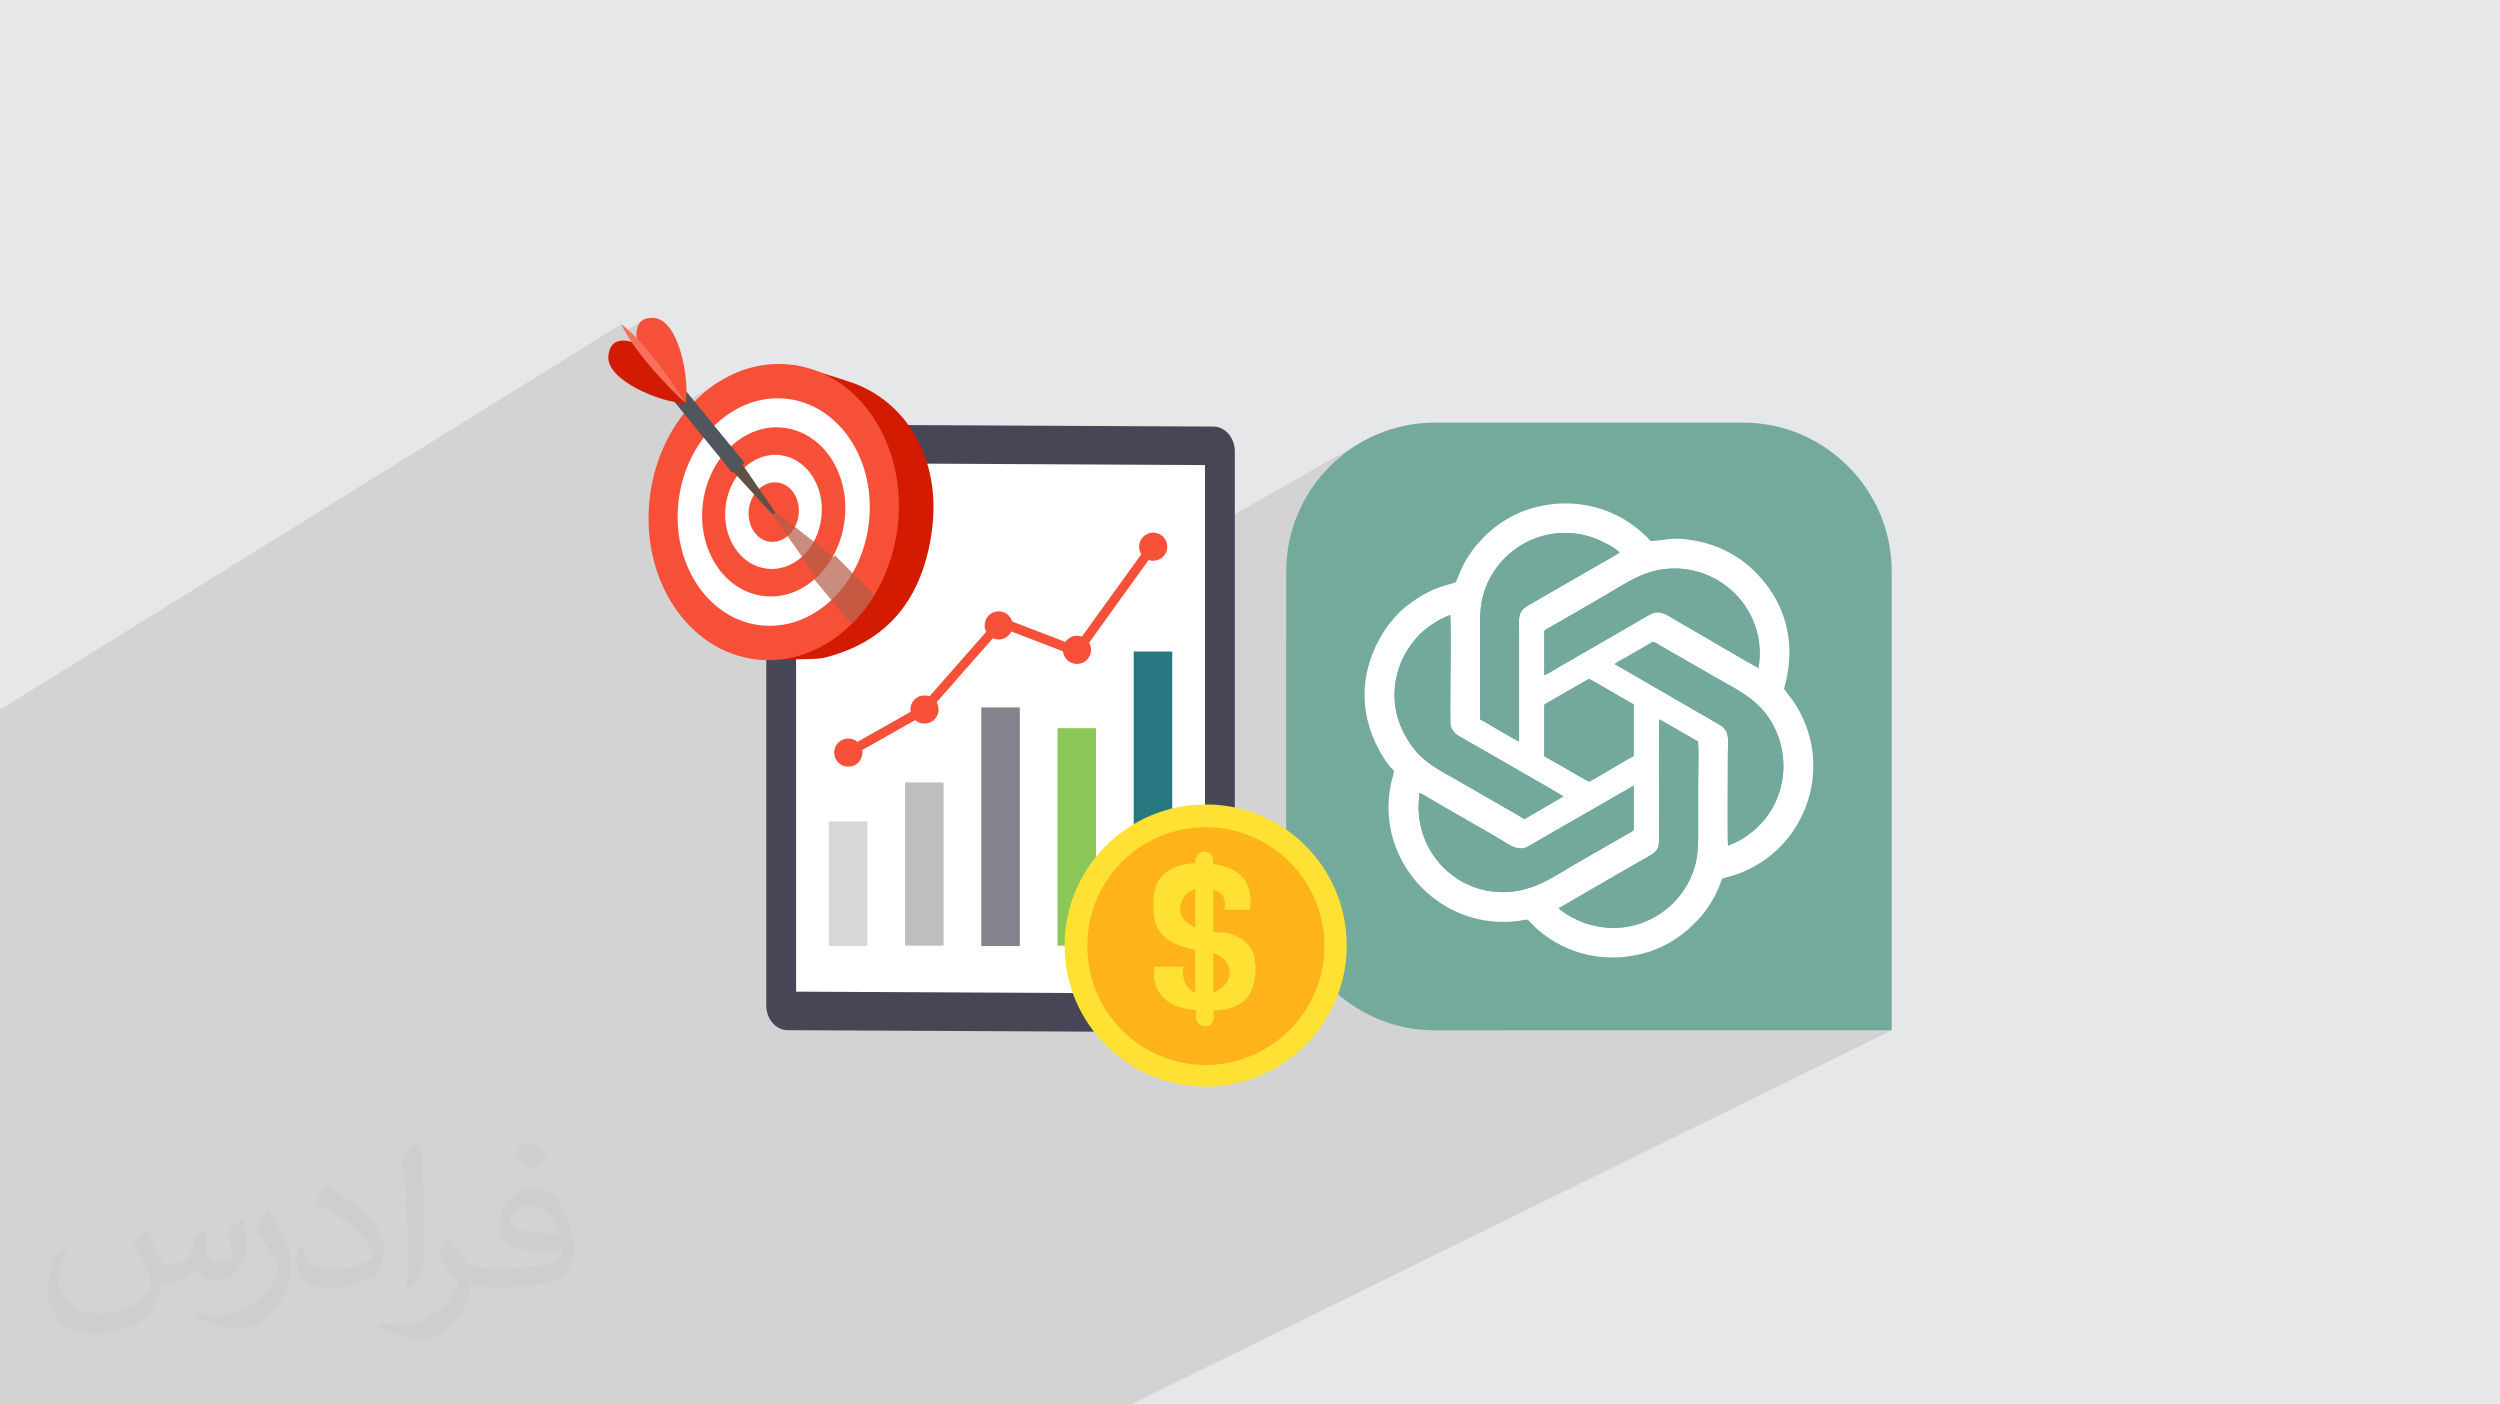 <?xml version="1.0" encoding="UTF-8"?>
<!DOCTYPE svg PUBLIC "-//W3C//DTD SVG 1.0//EN" "http://www.w3.org/TR/2001/REC-SVG-20010904/DTD/svg10.dtd">
<!-- Creator: CorelDRAW -->
<svg xmlns="http://www.w3.org/2000/svg" xml:space="preserve" width="94.192mm" height="52.917mm" version="1.0" style="shape-rendering:geometricPrecision; text-rendering:geometricPrecision; image-rendering:optimizeQuality; fill-rule:evenodd; clip-rule:evenodd"
viewBox="0 0 9404.92 5283.66"
 xmlns:xlink="http://www.w3.org/1999/xlink"
 xmlns:xodm="http://www.corel.com/coreldraw/odm/2003">
 <defs>
  <style type="text/css">
   <![CDATA[
    .fil18 {fill:#73A89D}
    .fil16 {fill:#74AA9C}
    .fil17 {fill:white}
    .fil9 {fill:#26777F;fill-rule:nonzero}
    .fil3 {fill:#474656;fill-rule:nonzero}
    .fil14 {fill:#51555D;fill-rule:nonzero}
    .fil13 {fill:#5C5248;fill-rule:nonzero}
    .fil7 {fill:#83828D;fill-rule:nonzero}
    .fil8 {fill:#8AC757;fill-rule:nonzero}
    .fil6 {fill:#BEBEBE;fill-rule:nonzero}
    .fil11 {fill:#D21B00;fill-rule:nonzero}
    .fil5 {fill:#D7D7D7;fill-rule:nonzero}
    .fil10 {fill:#F65138;fill-rule:nonzero}
    .fil15 {fill:#F86F5B;fill-rule:nonzero}
    .fil20 {fill:#FFB31A;fill-rule:nonzero}
    .fil19 {fill:#FFE133;fill-rule:nonzero}
    .fil4 {fill:white;fill-rule:nonzero}
    .fil2 {fill:#373435;fill-opacity:0.031}
    .fil1 {fill:#2B2A29;fill-opacity:0.102}
    .fil12 {fill:#B35C45;fill-rule:nonzero;fill-opacity:0.702}
    .fil0 {fill:#E6E7E8}
   ]]>
  </style>
 </defs>
 <g id="Layer_x0020_1">
  <polygon class="fil0" points="-0,0 9404.92,0 9404.92,5283.66 -0,5283.66 "/>
  <path class="fil1" d="M1594.37 5283.66l-39.41 0 -2.3 0 -0.01 0 -21.68 0 -0.03 0 -1.54 0 -0.04 0 -11.4 0 -0.05 0 -0.46 0 -0.05 0 -6.62 0 -0.02 0 -133.55 0 -0.03 0 -4.14 0 -0.03 0 -1.88 0 -0.03 0 -14.97 0 -83.4 0 -33.11 0 -20.86 0 -0.03 0 -19.76 0 -31.11 0 -24.27 0 -15.67 0 -16.75 0 -41.88 0 -0.03 0 -28.78 0 -0.01 0 -6.08 0 -2.76 0 -0.03 0 -75.23 0 -0.02 0 -11.72 0 -43.51 0 -1.71 0 -0.04 0 -3.9 0 -0.03 0 -0.1 0 -0.05 0 -0.55 0 -0.04 0 -10.22 0 -0.03 0 -4.7 0 -1.78 0 -0.02 0 -0.02 0 -0.01 0 -2.42 0 -1.58 0 -0.06 0 -4.78 0 -0.05 0 -1.8 0 -0.06 0 -9.3 0 -23.58 0 -0.03 0 -42.85 0 -0.64 0 -18.01 0 -0.01 0 -5.09 0 -18.58 0 -0.03 0 -33.47 0 -0.03 0 -1.44 0 -0.04 0 -0.3 0 -17.18 0 -5.72 0 -0.03 0 -22 0 -2.97 0 -26.11 0 -116.76 0 -16.69 0 -60.88 0 -0.05 0 -5.42 0 -0.03 0 -0.02 0 -0.04 0 -0.11 0 -0.04 0 -11.04 0 -0.04 0 -6.73 0 -0.04 0 -1.75 0 -29.38 0 -17.7 0 -0.83 0 -113.31 0 -6.41 0 -9.02 0 -0.01 0 -3.87 0 -18.54 0 -0.05 0 -15.63 0 -68.64 0 -25.08 0 -35.69 0 -11.77 0 -0.03 0 -30.87 0 -0.03 0 -14.48 0 -18.79 0 0 -11.97 0 -64.04 0 -3.31 0 -13.87 0 -82.7 0 -13.84 0 -135.39 0 -97.39 0 -8.51 0 -9.05 0 -4.13 0 -54.74 0 -26.14 0 -16.1 0 -29.51 0 -17.68 0 -0.04 0 -7.18 0 -0.01 0 -12.54 0 -17.57 0 -0.23 0 -37.3 0 -0.3 0 -7.88 0 -0.56 0 -27.65 0 -0.76 0 -1.06 0 -7.92 0 -23.05 0 -40.2 0 -2.86 0 -34.72 0 -5.41 0 -27.16 0 -87.44 0 -64.57 0 -27.62 0 -43.04 0 -16.59 0 -47.7 0 -66.17 0 -111.19 0 -7.39 0 -4.42 0 -32.19 0 -2.39 0 -58.32 0 -35.12 0 -7.67 0 -61.38 0 -51.46 0 -54.19 0 -1.13 0 -0.59 0 -5.4 0 -0.12 0 -96.11 0 -18.3 0 -7.11 0 -3.65 0 -95.76 0 -0.61 0 -2.62 0 -10.77 0 -37.78 0 -5.38 0 -9.18 0 -39.15 0 -111.6 0 -32.47 0 -95.45 0 -0.88 0 -4 0 -264.26 0 -8.57 0 -35.64 0 -22.35 0 -31.31 0 -18.99 0 -32.94 2337.17 -1450.18 0.52 1.26 1.68 3.73 3.01 6.18 4.49 8.6 3.85 6.88 62.35 -38.62 -11.85 15.56 -5.8 18.63 -1.5 19.07 1.08 16.87 1.92 12.05 1.03 4.6 20.53 25.31 25.78 -15.9 -23.27 18.98 155.43 191.6 130.34 -79.4 -20.15 13.2 -19.61 14.28 -19.03 15.34 -18.42 16.35 -17.77 17.34 -17.1 18.29 -16.4 19.22 -5.11 6.57 37.21 45.62 365.83 -221.83 -6.9 4.21 -8.57 5.37 -10.12 6.5 -11.54 7.61 -12.82 8.71 -13.98 9.78 -15.01 10.81 -15.9 11.84 -16.66 12.85 -17.29 13.83 -17.79 14.79 -18.16 15.73 -18.41 16.64 -18.51 17.54 -3.6 3.59 15.38 -7.97 16.56 -7.51 16.87 -6.57 17.16 -5.63 17.42 -4.64 17.65 -3.65 17.87 -2.63 18.06 -1.58 18.21 -0.51 18.35 0.58 18.45 1.71 18.32 2.82 17.94 3.86 17.55 4.9 17.13 5.9 16.7 6.88 16.26 7.81 15.79 8.73 15.29 9.62 14.78 10.45 14.26 11.29 13.71 12.08 13.14 12.84 12.55 13.58 11.95 14.29 11.32 14.96 10.67 15.62 10.02 16.23 9.34 16.81 8.63 17.37 7.92 17.9 7.11 18.22 1289.79 6.54 0 248.22 598.68 -340.26 -23.41 13.51 -22.7 14.59 -21.94 15.63 -21.15 16.63 -20.31 17.61 -19.45 18.55 -18.55 19.45 -17.61 20.32 -16.63 21.15 -15.64 21.94 -14.58 22.7 -13.51 23.41 -12.39 24.1 -11.23 24.76 -10.04 25.36 -8.83 25.95 -7.57 26.49 -6.27 27 -4.94 27.47 -3.56 27.9 -2.18 28.31 -0.73 28.67 0 263.61 844.61 -468.02 14.91 -7.67 15.33 -7.09 15.75 -6.51 16.2 -5.9 16.64 -5.29 17.1 -4.67 11.48 -2.73 11.51 -2.43 11.54 -2.12 11.55 -1.82 11.55 -1.51 11.56 -1.21 11.56 -0.92 11.55 -0.61 11.54 -0.31 11.51 -0.01 11.49 0.28 11.45 0.58 11.42 0.87 11.37 1.17 11.33 1.46 11.26 1.75 11.2 2.05 11.14 2.33 11.06 2.63 10.98 2.91 10.9 3.2 10.8 3.48 10.7 3.76 10.6 4.05 10.49 4.33 10.38 4.62 10.25 4.89 10.12 5.18 9.99 5.46 9.86 5.73 9.72 6.02 9.56 6.29 7.15 5 7.75 5.71 8.11 6.21 8.24 6.53 8.13 6.68 7.79 6.63 7.21 6.4 6.4 5.98 2.5 2.51 2.36 2.51 2.27 2.51 2.22 2.5 2.22 2.47 2.27 2.44 2.38 2.4 2.52 2.36 11.51 -0.88 10.6 -1.03 9.86 -1.12 9.27 -1.17 8.83 -1.15 8.57 -1.09 8.46 -0.97 8.51 -0.8 8.72 -0.58 9.09 -0.31 9.62 0.03 10.31 0.4 11.16 0.84 12.16 1.32 13.35 1.87 14.67 2.45 17.07 3.4 16.82 4.04 16.56 4.66 16.28 5.27 15.99 5.87 15.67 6.46 15.34 7.03 15 7.6 14.63 8.15 14.25 8.69 13.86 9.21 13.44 9.74 13.01 10.22 12.57 10.72 12.11 11.2 11.63 11.66 17.16 18.84 15.57 18.93 14.06 18.99 12.61 19.01 11.22 18.97 9.91 18.89 8.68 18.78 7.5 18.61 6.39 18.4 5.36 18.15 4.38 17.86 3.48 17.52 2.66 17.13 1.9 16.71 1.19 16.24 0.58 15.73 0.01 15.17 -0.48 14.57 -0.9 13.92 -1.25 13.23 -1.54 12.49 -1.75 11.72 -1.9 10.89 -1.97 10.02 -1.99 9.13 -1.93 8.17 -1.8 7.18 -1.6 6.13 -1.34 5.04 -1 3.92 -0.61 2.75 -0.13 1.53 19.42 25.17 7.38 9.4 7.2 9.91 6.97 10.36 6.75 10.78 6.49 11.16 6.22 11.49 5.93 11.79 5.61 12.03 5.29 12.24 4.93 12.4 4.56 12.53 4.17 12.59 3.77 12.64 3.33 12.62 2.89 12.57 2.43 12.47 3.11 20.44 2.15 20.37 1.19 20.27 0.26 20.14 -0.66 19.99 -1.57 19.81 -2.45 19.61 -3.32 19.38 -4.18 19.14 -5.01 18.85 -5.85 18.55 -6.65 18.22 -7.44 17.87 -8.23 17.48 -8.98 17.09 -9.73 16.65 -10.45 16.21 -11.17 15.72 -11.86 15.22 -12.55 14.69 -13.21 14.13 -13.87 13.54 -14.5 12.94 -15.12 12.31 -15.73 11.65 -16.31 10.96 -16.87 10.26 -17.43 9.53 -117.36 60.08 -4.72 12.08 -3.41 7.98 -3.58 7.89 -3.73 7.79 -3.88 7.69 -4.01 7.57 -4.14 7.43 -4.24 7.3 -4.35 7.15 -4.44 7 -4.52 6.82 -4.59 6.64 -4.64 6.46 -4.7 6.26 -4.73 6.05 -4.76 5.83 -4.78 5.6 -10.96 12.18 -11.32 11.79 -11.67 11.39 -12.04 10.97 -12.41 10.53 -12.79 10.08 -13.17 9.62 -13.55 9.13 -13.95 8.62 -14.34 8.1 -14.75 7.56 -623.27 317.23 1482.97 0 -2862.59 1407.49 -144.85 0 -1240.87 0 -68.82 0 -136.75 0 -14.68 0 -2.54 0 -2.54 0 -0.02 0 -25.32 0 -9.92 0 -0.04 0 -155.99 0 -0.01 0 -29.41 0 -0.05 0 -5.17 0 -0.07 0 -70.86 0 -92.48 0 -0.03 0 -28.57 0 -0.02 0 -0.35 0 -46.7 0 -112.93 0 -19.57 0 -16.55 0 -0.03 0 -29.87 0 -0.02 0 -0.03 0 -45.15 0 -0.06 0 -55.47 0 -16.45 0 -59.73 0 -7.73 0 -0.05 0 -0.47 0 -28.34 0 -43.42 0 -0.05 0 -3.2 0 -6.19 0 -0.03 0 -12.98 0 -12.66 0 -0.01 0 -11.54 0 -22.93 0 -18.65 0 -36.53 0 -12.32 0 -0.02 0 -9.87 0 -0.64 0zm3965.51 -1407.49l0.01 0 837.86 -427.2 -837.87 427.2z"/>
  <path class="fil2" d="M548.54 4627.69c17.95,27.21 29.6,53.36 40.96,82.43 8.45,16.91 12.93,48.09 52.57,48.09 11.61,0 28.28,-3.42 43.06,-11.61 16.63,-8.73 29.32,-21.94 35.94,-42l15.85 -53.36 38.57 -19.02 2.64 2.64c-5.27,20.09 -6.59,39.36 -6.59,54.43 0,44.63 38.57,61.56 69.22,61.56 17.95,0 34.09,-8.73 34.09,-25.11 0,-21.13 -8.98,-57.06 -20.62,-89.29 17.95,-17.95 35.94,-35.94 56.53,-50.47l3.17 1.6c8.98,38.04 14,75.56 14,100.66 0,24.57 -10.83,51.79 -19.81,69.49 -18.49,34.87 -51.25,62.62 -90.87,62.62 -30.1,0 -63.65,-15.07 -86.66,-43.06l-1.32 0c-21.66,26.96 -55.22,51.25 -108.86,51.25l-16.63 0c-2.64,35.41 -10.29,60.49 -21.94,82.95 -31.95,62.34 -126.81,106.47 -216.1,106.47 -124.17,0 -186.51,-71.59 -186.51,-166.96 0,-58.91 19.27,-113.6 48.88,-152.42l24.29 10.04c-18.49,35.41 -30.91,68.68 -30.91,101.45 0,89.29 72.66,131.83 156.4,131.83 77.68,0 173.83,-49.41 191.28,-106.72 -6.59,-62.62 -30.1,-91.93 -66.04,-148.99 10.83,-19.02 24.83,-38.04 42.28,-58.38l3.17 0 0 0 0 0 -0.02 -0.09zm1432.13 -336.04c26.15,16.39 51.79,35.66 76.87,57.85 -14,19.81 -31.45,37.79 -53.11,53.64 -25.11,-20.34 -50.19,-37.79 -75.84,-56.27 17.42,-19.55 34.62,-38.29 52.04,-55.22l0 0 0 0 0 0 0 0 0 0 0.03 0zm13.47 244.11c-42.28,0 -76.87,27.75 -76.87,48.34 0,44.13 84.53,57.85 185.72,57.31 -12.68,-51.79 -57.06,-105.68 -108.86,-105.68l0.01 0.03zm-94.86 236.19c54.96,0 103.04,-1.6 139.74,-10.83 40.96,-10.29 75.56,-30.91 75.56,-45.17 0,-3.7 0,-8.19 -1.32,-11.89 -22.98,2.11 -49.41,2.11 -72.38,2.11 -74.49,0 -131.55,-16.91 -154.02,-58.66 -5.55,-11.61 -9.51,-24.57 -9.51,-39.36 0,-40.43 17.42,-79.79 48.09,-107 25.61,-22.45 53.89,-36.44 82.67,-36.44 52.04,0 93.51,41.75 122.57,107.54 15.85,35.94 26.68,77.4 26.68,129.72 0,34.87 -9.51,64.19 -31.17,85.85 -40.43,39.11 -114.92,53.89 -229.04,53.89l-51.79 0 0 0 -13.47 0c-28.28,0 -48.62,-5.02 -64.72,-17.42l-2.64 0c0.79,6.59 1.32,12.93 1.32,19.02 0,25.61 -8.45,58.38 -25.61,84.53 -50.72,75.3 -105.68,108.04 -153.24,108.04 -48.09,0 -107,-18.49 -160.11,-42.54l9.51 -18.49c17.17,7.13 40.96,11.89 73.7,11.89 85.85,0 198.66,-82.43 212.66,-163 -3.17,-6.59 -8.98,-15.32 -17.17,-24.57 -25.11,-29.85 -40.96,-54.68 -55.75,-80.83 12.68,-25.11 24.29,-45.17 35.13,-63.4l4.49 -0.53c36.72,74.77 69.99,117.55 144.23,117.55l11.61 0 0 0 53.89 0 0 0 0 0 0 0 0 0 0 0 0.09 0.01zm-371.98 79c6.34,-34.34 6.87,-72.91 6.87,-108.86l0 -53.36c0,-99.6 -12.68,-244.36 -22.98,-338.68 17.95,-19.27 43.06,-42 62.87,-57.31l5.81 1.6c13.47,118.62 16.63,256 16.63,383.06 0,33.3 -1.32,65.79 -4.49,89.55 -1.85,30.1 -19.27,52.83 -56.53,87.7l-8.19 -3.7zm-382.8 -157.19c1.85,46.77 24.83,83.49 105.15,83.49 49.93,0 92.19,-12.93 138.96,-35.13 8.45,-3.7 12.93,-8.73 12.93,-12.93 0,-29.32 -22.45,-68.15 -60.23,-103.55 -36.72,-33.3 -85.34,-62.62 -130.76,-82.18 -15.6,-6.59 -20.62,-13.47 -20.62,-20.09 0,-13.47 17.95,-41.75 32.77,-62.09l5.02 -0.53c52.04,27.21 110.17,67.64 153.24,112.53 39.11,41.47 63.4,83.49 63.4,129.19 0,33.81 -10.29,65.51 -26.96,95.11 -57.06,28.79 -117.83,50.72 -178.06,50.72 -73.17,0 -123.1,-34.34 -123.1,-114.92 0,-8.73 0,-22.19 3.17,-39.64l25.11 0 0 0 0 0 0 0 0 0 0 0 -0.02 0zm-132.37 -132.9l45.45 73.45c16.63,27.21 32.23,56.81 32.23,103.55l0 59.7c0,48.34 -30.91,100.13 -80.83,151.38 -39.11,34.62 -73.7,49.41 -105.68,49.41 -47.55,0 -101.98,-14.79 -164.85,-41.75l7.13 -18.49c19.81,5.27 42.79,9.77 71.06,9.77 90.36,-0.53 182.8,-66.57 225.08,-147.15 5.02,-9.26 6.87,-17.95 6.87,-24.04 0,-9.26 -5.02,-19.55 -8.98,-28.79 -22.98,-43.31 -48.62,-82.95 -76.87,-119.68 14.79,-23.25 29.6,-45.7 45.7,-67.9l3.7 0.53 0 0 0 0 0 0 0 0 0 0 -0.02 0.01z"/>
  <g id="_2123955308432">
   <path class="fil3" d="M4564.27 3883.24l-1600.59 -7.79c-45.2,0 -81.04,-42.09 -81.04,-93.51l0 -2091.52c0,-51.42 35.84,-93.51 81.04,-93.51l1600.59 7.8c45.19,0 81.04,42.08 81.04,93.51l0 2091.51c0,51.43 -35.85,93.51 -81.04,93.51z"/>
   <polygon class="fil4" points="4533.1,3738.3 2994.86,3730.51 2994.86,1741.85 4533.1,1749.65 "/>
   <rect class="fil5" x="3117.98" y="3089.96" width="144.94" height="469.11"/>
   <rect class="fil6" x="3404.74" y="2943.46" width="144.94" height="614.05"/>
   <rect class="fil7" x="3691.51" y="2661.38" width="144.94" height="897.7"/>
   <rect class="fil8" x="3978.27" y="2739.3" width="144.94" height="818.21"/>
   <rect class="fil9" x="4265.03" y="2450.98" width="144.94" height="1108.1"/>
   <polygon class="fil10" points="3199.02,2846.84 3181.87,2815.67 3465.52,2655.14 3760.08,2320.07 4045.29,2429.16 4324.25,2042.65 4352.31,2062.91 4057.76,2472.8 3769.43,2362.14 3485.78,2684.76 "/>
   <path class="fil10" d="M3244.22 2831.25c0,29.61 -23.38,52.99 -52.99,52.99 -29.62,0 -53,-23.38 -53,-52.99 0,-29.62 23.38,-52.99 53,-52.99 29.61,0 52.99,23.37 52.99,52.99z"/>
   <path class="fil10" d="M3530.98 2669.17c0,29.62 -23.38,52.99 -52.99,52.99 -29.62,0 -52.99,-23.37 -52.99,-52.99 0,-29.61 23.37,-52.99 52.99,-52.99 29.61,0 52.99,23.38 52.99,52.99z"/>
   <circle class="fil10" cx="3756.96" cy="2352.79" r="52.99"/>
   <circle class="fil10" cx="4051.52" cy="2444.74" r="52.99"/>
   <circle class="fil10" cx="4338.29" cy="2056.67" r="52.99"/>
   <path class="fil11" d="M3504.48 2006.8c-35.84,238.45 -157.4,408.33 -409.88,469.12 -28.06,6.23 -208.84,4.67 -208.84,4.67 0,0 -350.66,-283.65 -313.26,-589.12 37.4,-305.47 413,-517.43 413,-517.43 35.85,4.68 204.16,59.22 236.9,71.69 201.05,81.05 321.04,297.67 282.09,559.5l-0.02 1.56z"/>
   <ellipse class="fil10" transform="matrix(0.072 -0.586 0.586 0.072 2910.69 1926.34)" rx="945.78" ry="795.19"/>
   <ellipse class="fil4" transform="matrix(0.072 -0.586 0.586 0.072 2910.69 1926.34)" rx="726.5" ry="610.27"/>
   <path class="fil10" d="M3177.2 1958.48c-21.82,174.56 -158.97,302.35 -305.47,283.65 -148.06,-18.7 -249.36,-174.56 -227.54,-349.11 21.82,-174.55 158.97,-302.34 305.46,-283.64 148.06,18.7 249.36,174.55 227.55,349.1z"/>
   <path class="fil4" d="M3089.92 1947.58c-14.03,118.44 -105.98,204.16 -205.73,191.69 -99.74,-12.47 -168.32,-116.88 -154.29,-235.33 14.02,-118.44 105.98,-204.16 205.72,-191.69 99.74,12.46 168.32,116.88 154.3,235.33z"/>
   <path class="fil10" d="M3004.2 1938.23c-7.79,60.79 -56.11,105.98 -107.54,99.75 -51.42,-6.23 -87.28,-60.79 -79.48,-123.12 7.79,-60.79 56.11,-105.98 107.54,-99.74 51.42,6.23 87.28,60.78 79.48,123.11z"/>
   <path class="fil12" d="M3141.35 2089.4l-6.23 6.24 -216.63 -169.88c-3.12,0 -7.79,3.12 -10.91,4.67 0,0 -3.12,0 -4.67,1.57l166.76 236.89 -7.79 9.36 141.82 169.87c32.73,-31.16 60.79,-68.58 85.72,-109.09l-148.06 -149.61 0 -0.01z"/>
   <path class="fil13" d="M2915.37 1930.44c0,0 3.12,0 3.12,0l-149.61 -218.19 -38.96 31.16 174.55 190.14c3.12,0 6.23,0 9.36,-1.56l1.56 -1.56z"/>
   <rect class="fil14" transform="matrix(0.457 -0.373 0.373 0.457 2398.35 1341.42)" width="100.39" height="956.34"/>
   <path class="fil10" d="M2397.94 1294.57c0,0 -28.05,-107.54 63.9,-98.19 91.95,7.79 134.03,230.66 116.89,321.05l-180.8 -222.86z"/>
   <path class="fil11" d="M2397.94 1294.57c0,0 -99.74,-49.87 -109.09,43.63 -10.9,91.95 197.93,177.67 291.44,179.23l-180.79 -222.86 -1.56 0z"/>
   <path class="fil15" d="M2337.17 1219.75c0,0 42.08,107.54 241.56,297.68 -144.94,-233.79 -241.56,-297.68 -241.56,-297.68z"/>
   <g>
    <path class="fil16" d="M5397.81 1589.85l1159.43 0c307.6,0 559.25,251.63 559.25,559.25l0 1727.07 -1718.69 0c-307.58,0 -559.25,-251.63 -559.25,-559.25l0 -1167.81c0,-307.58 251.63,-559.25 559.25,-559.25z"/>
    <path class="fil17" d="M6123.97 3266.2c124.85,-74.49 117.74,-46.94 117.77,-152.69 0,-55.99 -2.3,-380.78 0.84,-407.25l145.49 83.38c3.14,50.73 0.31,110.98 0.31,162.77 0,54.33 0,108.66 0,162.97 0,55.26 1.48,98.08 -14.05,149.07 -35.84,117.67 -138.41,206.26 -261.83,223.39 -49.23,6.82 -100.17,0.77 -144.14,-13.29 -34.02,-10.87 -86.87,-38.57 -104.01,-57.87l259.63 -150.5 0 0.01zm-783.23 -283c12.23,4.24 37.45,21.1 50.3,28.39 17.38,9.89 32.22,18.98 49.22,28.47 33.84,18.9 65.04,38.22 98.47,56.9 33.93,18.94 66.9,37.73 99.81,57.51 42.67,25.64 73.22,50.91 111.2,29.32 33.43,-19.04 66.06,-38.5 99.61,-57.66l296.8 -170.56 0 165.54c-3.54,7.36 -19.62,13.88 -27.49,18.48l-199.64 114.94c-86.67,51.5 -157.88,101.57 -266.07,101.57 -189.84,0 -343.28,-169.27 -312.22,-372.89zm468.87 -330.16c3.02,-5.85 -0.78,-0.99 4.76,-5.38l162.91 -93.54c5.38,-0.27 147.05,85.42 168.37,95.57l-0.01 195.01c-23.4,9.78 -160.44,95.88 -168.26,95.42 -3.7,-0.23 -74,-41.84 -84.27,-47.81l-83.5 -47.37 0 -191.9zm71.33 342.99c-0.35,0.33 -0.85,0.78 -1.1,0.98l-133.19 77.63c-14.77,8.63 -7.16,8.49 -33.43,-6.24l-235.66 -135.78c-59.11,-33.87 -113.78,-60.93 -153.61,-109.81 -65.23,-80.07 -94.81,-180.38 -68.07,-286.33 15.77,-62.41 42.95,-100.74 74.01,-138.28 22.8,-27.57 79.92,-69.72 126.12,-84.17 3.47,89.6 0.19,186.13 0.19,276.49 0,22.04 -1.38,123.63 0.89,137.06 3.29,19.37 16.37,32.64 29.62,40.55 26.91,16.1 386.83,220.95 394.23,227.9zm193.39 -497.91c11.75,-8.97 34.07,-20.3 47.59,-27.97l70.84 -40.95c5.27,-3.03 18.09,-11.35 22.92,-13.25 7.7,-3.07 17.89,5.78 24.75,9.63l210.54 121.11c81.41,46.58 157.8,80.97 208.83,162.6 71.02,113.68 64.61,259.54 -14.12,364.24 -10.2,13.55 -34.6,40.32 -46.8,49.85 -35.39,27.61 -48.41,38.27 -98.18,57.65 -2.12,-19.81 -0.5,-307.28 -0.5,-347.96 0,-50.9 9.2,-83.33 -31.71,-106.87l-394.16 -228.07 0 -0.01zm-264.62 -123.64c3.56,-6.92 20.01,-13.97 27.59,-18.39l196.92 -113.83c84.12,-49.2 151.75,-99.14 251.64,-103.27 198.16,-8.22 364.07,166.15 329.62,373.66 -23.66,-10.54 -258.08,-149.54 -297.94,-171.74 -45.22,-25.14 -70.06,-50.95 -111.05,-28.78 -33.46,18.08 -65.96,38.57 -99.75,57.53l-197.08 113.7c-16.52,9.34 -32.29,18.77 -49.28,28.43 -12.72,7.23 -37.53,23.66 -50.67,28.34l0 -165.65zm-241.63 331.39c-0.72,-108.5 -0.03,-217.22 -0.03,-325.71 0,-55.4 -1.61,-97.48 13.85,-148.72 33.61,-111.39 132.22,-206.02 263,-223.83 48.53,-6.62 100.65,-1.01 144.1,13.73 26.72,9.09 88.63,38.4 103.11,57.51 -4.42,5.06 -74.06,43.56 -85.73,50.25l-258.42 148.97c-40.67,23.54 -33.35,49.22 -33.35,103.97l0 406.86c-10.05,-1.38 -125.28,-72.19 -146.54,-83.04zm-91.89 -515.85c-9.91,8.72 -82.06,9.82 -182.54,88.54 -8.31,6.48 -17.43,14.14 -24.73,20.81l-21.35 22.17c-13.57,16.51 -27.07,31.58 -39.72,51.31 -99.69,155.56 -98.21,327.9 -1.25,480.21 43.23,67.94 43.31,24.77 28.23,86.77 -3.02,12.36 -5.15,24.03 -7.02,36.77 -40.18,275.39 198.39,526.54 486,487.64 10.9,-1.47 28.65,-7.78 35.9,-2.27l33.05 33.33c30.79,25.75 56.22,44.25 94.39,62.94 89.07,43.63 193.07,56.59 299.67,29.8 91.02,-22.88 163.39,-73.12 220.95,-139.08 25.51,-29.26 50.79,-68.69 68.56,-111.45 17.94,-43.18 2.04,-28.42 47.11,-41.91 210.54,-63.05 339.79,-272.94 301.41,-491.29 -11.63,-66.2 -44.07,-138.31 -83.93,-187l-19.42 -25.17c-1.34,-9.69 89.22,-234.4 -102.5,-434.64 -60.74,-63.44 -142.52,-107.49 -234.23,-123.93 -82.09,-14.74 -100.56,-2.03 -164.67,2.19 -6.96,-6.2 -11.81,-13 -18.71,-19.67 -15.78,-15.24 -42.71,-36.88 -60.77,-49.15 -101.12,-68.59 -229.14,-90.11 -351.5,-59.39 -92.48,23.22 -164.76,73.53 -224.49,143.04 -11.43,13.33 -20.06,26.5 -30.34,41.71 -10.43,15.37 -17.71,30.26 -26.38,47.58 -4.41,8.78 -18.04,46.16 -21.7,50.12z"/>
    <path class="fil18" d="M5880.95 2996c-7.4,-6.97 -367.32,-211.82 -394.23,-227.9 -13.25,-7.92 -26.33,-21.18 -29.62,-40.55 -2.27,-13.43 -0.89,-115.03 -0.89,-137.06 0,-90.36 3.29,-186.91 -0.19,-276.49 -46.2,14.45 -103.32,56.59 -126.12,84.17 -31.05,37.53 -58.24,75.87 -74.01,138.27 -26.74,105.96 2.84,206.27 68.07,286.34 39.83,48.88 94.5,75.95 153.61,109.8l235.66 135.79c26.27,14.73 18.66,14.87 33.43,6.24l133.19 -77.64c0.25,-0.19 0.75,-0.64 1.1,-0.97z"/>
    <path class="fil18" d="M5864.34 3416.71c17.14,19.29 69.99,46.99 104.01,57.86 43.97,14.07 94.92,20.11 144.14,13.3 123.42,-17.14 226,-105.75 261.83,-223.4 15.53,-51 14.05,-93.81 14.05,-149.07 0,-54.32 0,-108.65 0,-162.96 0,-51.8 2.83,-112.04 -0.31,-162.79l-145.49 -83.36c-3.14,26.45 -0.84,351.25 -0.84,407.23 -0.03,105.75 7.08,78.2 -117.77,152.69l-259.63 150.51 0 0z"/>
    <path class="fil18" d="M5568.08 2705.85c21.26,10.85 136.48,81.67 146.54,83.04l0 -406.86c0,-54.76 -7.32,-80.43 33.35,-103.97l258.42 -148.97c11.67,-6.69 81.31,-45.19 85.73,-50.25 -14.49,-19.11 -76.39,-48.43 -103.11,-57.51 -43.45,-14.74 -95.58,-20.35 -144.1,-13.73 -130.78,17.81 -229.39,112.44 -263,223.83 -15.46,51.24 -13.85,93.33 -13.85,148.72 0,108.49 -0.69,217.21 0.03,325.71z"/>
    <path class="fil18" d="M5809.7 2374.45l0 165.66c13.14,-4.67 37.95,-21.12 50.67,-28.35 16.98,-9.65 32.75,-19.08 49.28,-28.42l197.08 -113.7c33.79,-18.96 66.29,-39.45 99.75,-57.53 40.99,-22.18 65.83,3.62 111.05,28.78 39.86,22.2 274.27,161.19 297.94,171.74 34.45,-207.53 -131.46,-381.88 -329.62,-373.66 -99.89,4.13 -167.52,54.08 -251.64,103.27l-196.92 113.83c-7.58,4.42 -24.02,11.47 -27.59,18.38z"/>
    <path class="fil18" d="M6074.33 2498.1l394.17 228.07c40.89,23.53 31.7,55.97 31.7,106.87 0,40.68 -1.63,328.15 0.49,347.95 49.78,-19.37 62.79,-30.03 98.19,-57.64 12.2,-9.54 36.59,-36.31 46.79,-49.85 78.73,-104.7 85.14,-250.56 14.12,-364.24 -51.02,-81.63 -127.42,-116.01 -208.83,-162.6l-210.54 -121.11c-6.84,-3.85 -17.04,-12.69 -24.75,-9.64 -4.82,1.91 -17.64,10.23 -22.92,13.26l-70.84 40.94c-13.52,7.68 -35.84,19 -47.58,27.98l0 0.01z"/>
    <path class="fil18" d="M5340.74 2983.17c-31.07,203.6 122.37,372.88 312.21,372.88 108.19,0 179.4,-50.05 266.08,-101.56l199.64 -114.94c7.87,-4.61 23.93,-11.12 27.49,-18.49l0 -165.53 -296.81 170.56c-33.55,19.15 -66.18,38.62 -99.61,57.65 -37.98,21.61 -68.53,-3.66 -111.18,-29.31 -32.93,-19.78 -65.88,-38.57 -99.81,-57.51 -33.45,-18.68 -64.65,-38 -98.48,-56.9 -16.99,-9.49 -31.84,-18.59 -49.22,-28.47 -12.85,-7.29 -38.08,-24.14 -50.3,-28.39z"/>
    <path class="fil18" d="M5809.6 2653.01l0 191.9 83.5 47.37c10.27,5.97 80.57,47.57 84.27,47.81 7.82,0.47 144.85,-85.64 168.26,-95.43l0.01 -195c-21.32,-10.14 -162.98,-95.83 -168.37,-95.57l-162.91 93.54c-5.54,4.39 -1.75,-0.48 -4.76,5.38z"/>
   </g>
   <g>
    <path class="fil19" d="M5066.34 3557.1c0,291.92 -236.8,530.76 -530.76,530.76 -293.95,0 -530.76,-238.84 -530.76,-530.76 0,-291.92 236.8,-530.76 530.76,-530.76 293.95,0 530.76,236.8 530.76,530.76z"/>
    <path class="fil20" d="M4535.59 3112.09c-247.01,0 -445.02,198.02 -445.02,447.06 0,249.04 200.05,447.06 445.02,447.06 244.96,0 447.05,-200.06 447.05,-447.06 0,-247.01 -200.05,-447.06 -447.05,-447.06z"/>
    <path class="fil19" d="M4721.35 3626.52c0,-104.11 -114.32,-118.4 -114.32,-118.4 -16.34,0 -30.62,0 -42.87,-2.05l0 -159.23c61.25,16.34 40.83,75.54 40.83,75.54l95.94 0c0,0 38.78,-151.06 -136.77,-171.48l0 -14.29c0,-18.37 -14.29,-32.66 -32.66,-32.66 -18.37,0 -34.71,16.34 -34.71,32.66l0 10.2c-157.18,10.21 -159.23,110.24 -157.18,169.43 0,57.15 12.25,128.61 157.18,157.18l0 161.27c-59.2,-22.45 -44.91,-97.98 -44.91,-97.98l-110.23 0.01c-4.08,51.03 0,149.02 157.18,163.31l0 26.54c0,18.37 14.29,34.7 34.71,34.7 20.42,0 32.66,-14.29 32.66,-34.7l0 -24.5c110.23,-6.12 159.23,-53.07 157.18,-171.47l-2.04 -4.08zm-281.71 -206.18c0,0 -2.04,-59.2 57.16,-75.54l0 144.93c-61.25,-26.54 -57.16,-69.4 -57.16,-69.4l0 0.01zm124.53 312.32l0 -146.98c91.86,30.62 73.49,124.53 0,146.98z"/>
   </g>
  </g>
 </g>
</svg>
